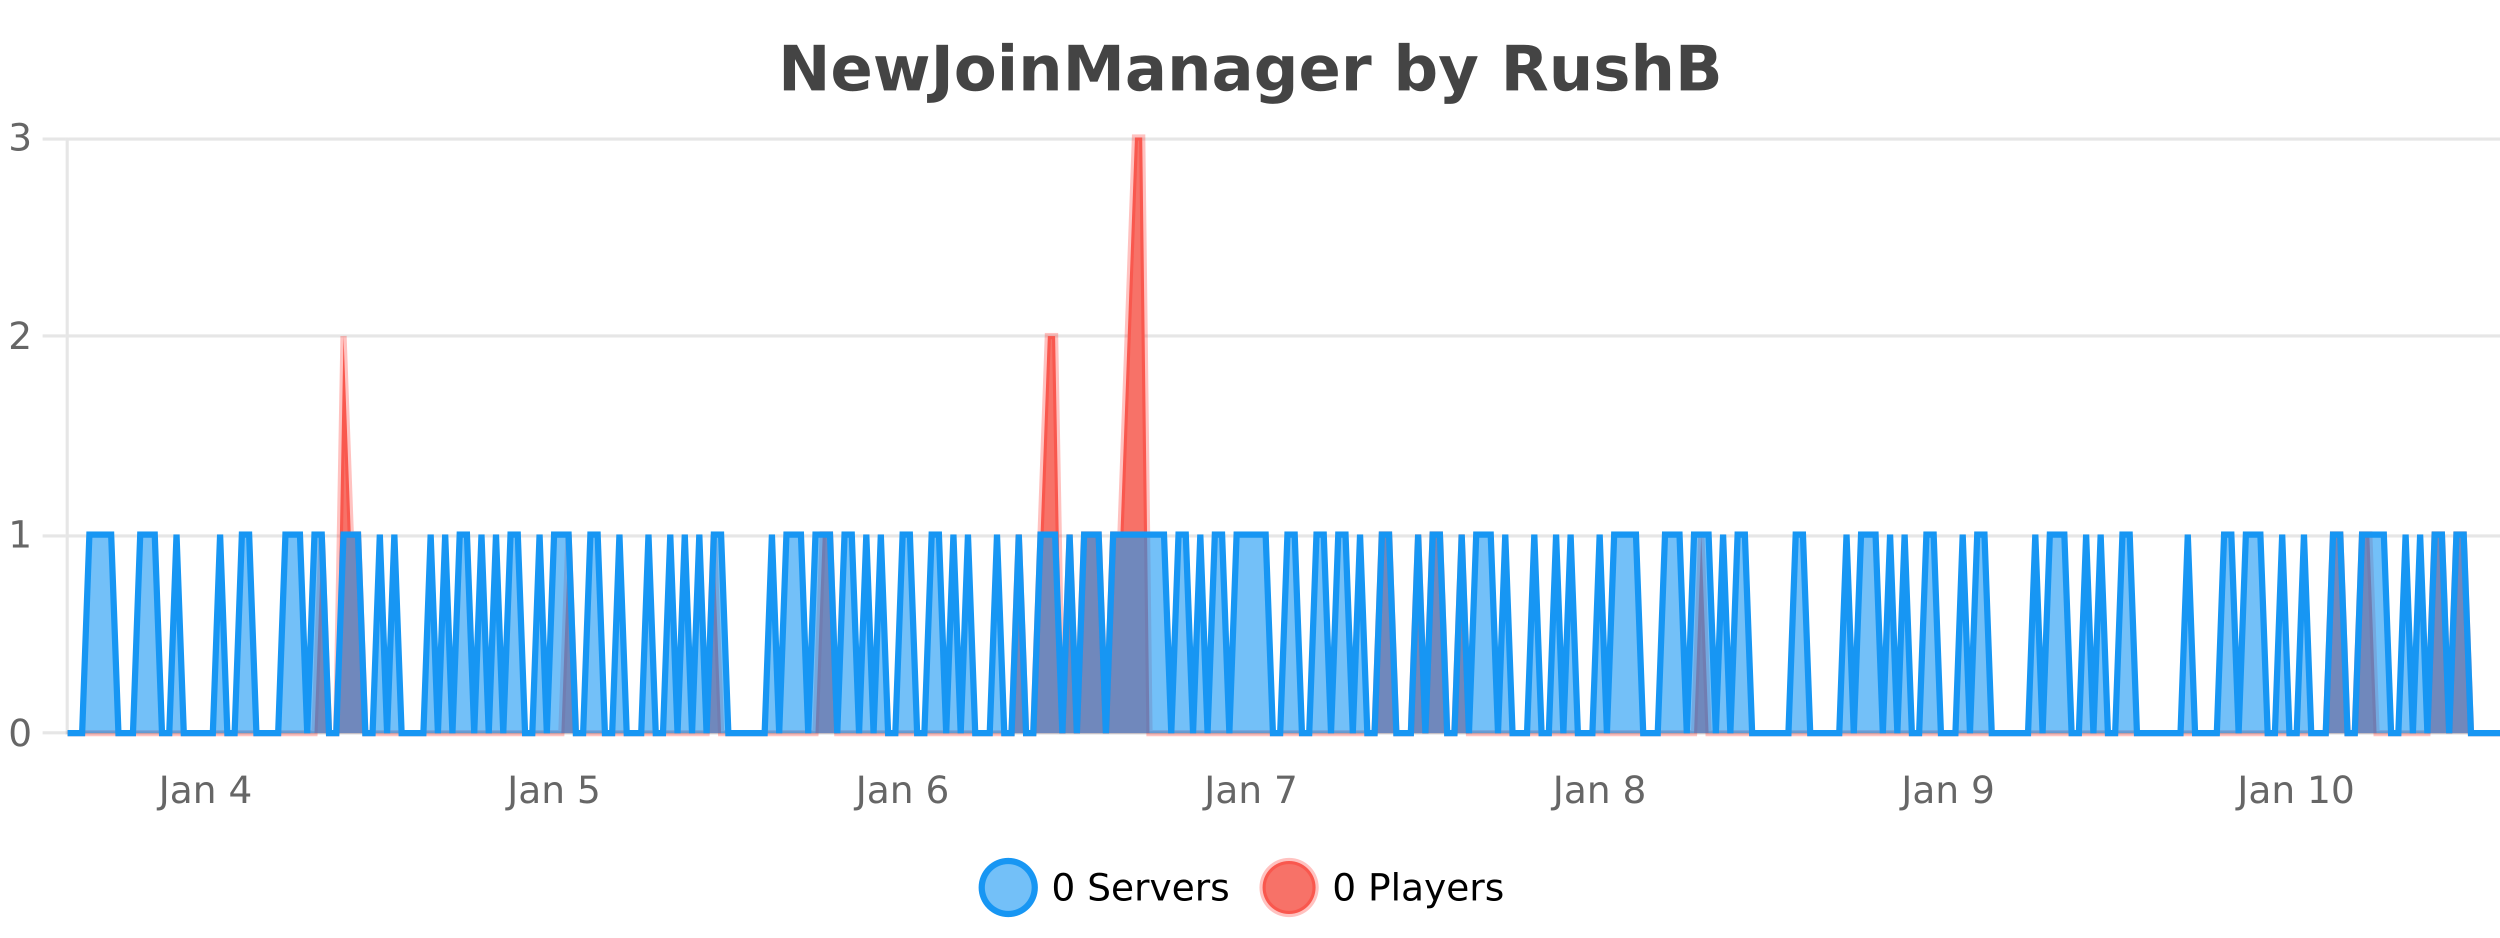 <?xml version="1.0" encoding="UTF-8"?>
<svg xmlns="http://www.w3.org/2000/svg" xmlns:xlink="http://www.w3.org/1999/xlink" width="800pt" height="300pt" viewBox="0 0 800 300" version="1.1">
<defs>
<clipPath id="clip1">
  <path d="M 285 263 L 360 263 L 360 300 L 285 300 Z M 285 263 "/>
</clipPath>
<clipPath id="clip2">
  <path d="M 375 263 L 450 263 L 450 300 L 375 300 Z M 375 263 "/>
</clipPath>
<clipPath id="clip3">
  <path d="M 21.633 44 L 800 44 L 800 234.602 L 21.633 234.602 Z M 21.633 44 "/>
</clipPath>
<clipPath id="clip4">
  <path d="M 20.633 43 L 800 43 L 800 235.602 L 20.633 235.602 Z M 20.633 43 "/>
</clipPath>
<clipPath id="clip5">
  <path d="M 21.633 171 L 800 171 L 800 234.602 L 21.633 234.602 Z M 21.633 171 "/>
</clipPath>
<clipPath id="clip6">
  <path d="M 20.633 142 L 800 142 L 800 235.602 L 20.633 235.602 Z M 20.633 142 "/>
</clipPath>
</defs>
<g id="surface249021">
<rect x="0" y="0" width="800" height="300" style="fill:rgb(100%,100%,100%);fill-opacity:1;stroke:none;"/>
<path style="fill:none;stroke-width:1;stroke-linecap:butt;stroke-linejoin:miter;stroke:rgb(0%,0%,0%);stroke-opacity:0.098;stroke-miterlimit:10;" d="M 22 234.5 L 800 234.5 "/>
<path style="fill:none;stroke-width:1;stroke-linecap:butt;stroke-linejoin:miter;stroke:rgb(0%,0%,0%);stroke-opacity:0.098;stroke-miterlimit:10;" d="M 13.633 234.5 L 21 234.5 "/>
<path style="fill:none;stroke-width:1;stroke-linecap:butt;stroke-linejoin:miter;stroke:rgb(0%,0%,0%);stroke-opacity:0.098;stroke-miterlimit:10;" d="M 22 171.5 L 800 171.5 "/>
<path style="fill:none;stroke-width:1;stroke-linecap:butt;stroke-linejoin:miter;stroke:rgb(0%,0%,0%);stroke-opacity:0.098;stroke-miterlimit:10;" d="M 13.633 171.5 L 21 171.5 "/>
<path style="fill:none;stroke-width:1;stroke-linecap:butt;stroke-linejoin:miter;stroke:rgb(0%,0%,0%);stroke-opacity:0.098;stroke-miterlimit:10;" d="M 22 107.5 L 800 107.5 "/>
<path style="fill:none;stroke-width:1;stroke-linecap:butt;stroke-linejoin:miter;stroke:rgb(0%,0%,0%);stroke-opacity:0.098;stroke-miterlimit:10;" d="M 13.633 107.5 L 21 107.5 "/>
<path style="fill:none;stroke-width:1;stroke-linecap:butt;stroke-linejoin:miter;stroke:rgb(0%,0%,0%);stroke-opacity:0.098;stroke-miterlimit:10;" d="M 22 44.5 L 800 44.5 "/>
<path style="fill:none;stroke-width:1;stroke-linecap:butt;stroke-linejoin:miter;stroke:rgb(0%,0%,0%);stroke-opacity:0.098;stroke-miterlimit:10;" d="M 13.633 44.5 L 21 44.5 "/>
<path style=" stroke:none;fill-rule:nonzero;fill:rgb(9.02%,58.824%,95.294%);fill-opacity:0.6;" d="M 331.121 284 C 331.121 288.688 327.324 292.484 322.637 292.484 C 317.953 292.484 314.152 288.688 314.152 284 C 314.152 279.312 317.953 275.516 322.637 275.516 C 327.324 275.516 331.121 279.312 331.121 284 Z M 331.121 284 "/>
<g clip-path="url(#clip1)" clip-rule="nonzero">
<path style="fill:none;stroke-width:2;stroke-linecap:butt;stroke-linejoin:miter;stroke:rgb(9.02%,58.824%,95.294%);stroke-opacity:1;stroke-miterlimit:10;" d="M 331.121 284 C 331.121 288.688 327.324 292.484 322.637 292.484 C 317.953 292.484 314.152 288.688 314.152 284 C 314.152 279.312 317.953 275.516 322.637 275.516 C 327.324 275.516 331.121 279.312 331.121 284 Z M 331.121 284 "/>
</g>
<path style=" stroke:none;fill-rule:nonzero;fill:rgb(0%,0%,0%);fill-opacity:1;" d="M 340.266 280.188 C 339.66 280.188 339.203 280.492 338.891 281.094 C 338.586 281.688 338.438 282.59 338.438 283.797 C 338.438 284.996 338.586 285.898 338.891 286.5 C 339.203 287.094 339.66 287.391 340.266 287.391 C 340.879 287.391 341.336 287.094 341.641 286.5 C 341.953 285.898 342.109 284.996 342.109 283.797 C 342.109 282.59 341.953 281.688 341.641 281.094 C 341.336 280.492 340.879 280.188 340.266 280.188 Z M 340.266 279.25 C 341.242 279.25 341.992 279.641 342.516 280.422 C 343.035 281.195 343.297 282.32 343.297 283.797 C 343.297 285.266 343.035 286.391 342.516 287.172 C 341.992 287.945 341.242 288.328 340.266 288.328 C 339.285 288.328 338.535 287.945 338.016 287.172 C 337.504 286.391 337.25 285.266 337.25 283.797 C 337.25 282.32 337.504 281.195 338.016 280.422 C 338.535 279.641 339.285 279.25 340.266 279.25 Z M 354.32 279.688 L 354.32 280.844 C 353.871 280.637 353.445 280.48 353.039 280.375 C 352.641 280.262 352.262 280.203 351.898 280.203 C 351.25 280.203 350.75 280.328 350.398 280.578 C 350.055 280.828 349.883 281.188 349.883 281.656 C 349.883 282.043 349.996 282.336 350.227 282.531 C 350.453 282.73 350.898 282.887 351.555 283 L 352.258 283.156 C 353.141 283.324 353.793 283.621 354.211 284.047 C 354.637 284.465 354.852 285.027 354.852 285.734 C 354.852 286.59 354.562 287.234 353.992 287.672 C 353.43 288.109 352.594 288.328 351.492 288.328 C 351.086 288.328 350.648 288.281 350.18 288.188 C 349.711 288.094 349.227 287.953 348.727 287.766 L 348.727 286.547 C 349.203 286.82 349.672 287.023 350.133 287.156 C 350.602 287.293 351.055 287.359 351.492 287.359 C 352.168 287.359 352.688 287.23 353.055 286.969 C 353.43 286.699 353.617 286.32 353.617 285.828 C 353.617 285.402 353.48 285.07 353.211 284.828 C 352.949 284.578 352.516 284.398 351.914 284.281 L 351.195 284.141 C 350.309 283.965 349.668 283.688 349.273 283.312 C 348.887 282.938 348.695 282.418 348.695 281.75 C 348.695 280.969 348.965 280.359 349.508 279.922 C 350.047 279.477 350.797 279.25 351.758 279.25 C 352.172 279.25 352.59 279.289 353.008 279.359 C 353.434 279.434 353.871 279.543 354.32 279.688 Z M 362.266 284.609 L 362.266 285.125 L 357.297 285.125 C 357.348 285.875 357.57 286.445 357.969 286.828 C 358.375 287.215 358.93 287.406 359.641 287.406 C 360.055 287.406 360.457 287.359 360.844 287.266 C 361.238 287.164 361.629 287.008 362.016 286.797 L 362.016 287.828 C 361.617 287.984 361.219 288.105 360.812 288.188 C 360.406 288.281 359.992 288.328 359.578 288.328 C 358.535 288.328 357.707 288.027 357.094 287.422 C 356.477 286.809 356.172 285.98 356.172 284.938 C 356.172 283.867 356.461 283.016 357.047 282.391 C 357.629 281.758 358.41 281.438 359.391 281.438 C 360.273 281.438 360.973 281.727 361.484 282.297 C 362.004 282.859 362.266 283.633 362.266 284.609 Z M 361.188 284.281 C 361.176 283.699 361.008 283.23 360.688 282.875 C 360.363 282.523 359.938 282.344 359.406 282.344 C 358.801 282.344 358.316 282.516 357.953 282.859 C 357.598 283.203 357.395 283.684 357.344 284.297 Z M 367.836 282.594 C 367.711 282.531 367.574 282.484 367.43 282.453 C 367.293 282.414 367.137 282.391 366.961 282.391 C 366.355 282.391 365.887 282.59 365.555 282.984 C 365.23 283.383 365.07 283.953 365.07 284.703 L 365.07 288.156 L 363.992 288.156 L 363.992 281.594 L 365.07 281.594 L 365.07 282.609 C 365.297 282.215 365.594 281.922 365.961 281.734 C 366.324 281.539 366.766 281.438 367.289 281.438 C 367.359 281.438 367.438 281.445 367.523 281.453 C 367.617 281.465 367.715 281.48 367.82 281.5 Z M 368.195 281.594 L 369.336 281.594 L 371.383 287.094 L 373.445 281.594 L 374.586 281.594 L 372.117 288.156 L 370.648 288.156 Z M 381.688 284.609 L 381.688 285.125 L 376.719 285.125 C 376.77 285.875 376.992 286.445 377.391 286.828 C 377.797 287.215 378.352 287.406 379.062 287.406 C 379.477 287.406 379.879 287.359 380.266 287.266 C 380.66 287.164 381.051 287.008 381.438 286.797 L 381.438 287.828 C 381.039 287.984 380.641 288.105 380.234 288.188 C 379.828 288.281 379.414 288.328 379 288.328 C 377.957 288.328 377.129 288.027 376.516 287.422 C 375.898 286.809 375.594 285.98 375.594 284.938 C 375.594 283.867 375.883 283.016 376.469 282.391 C 377.051 281.758 377.832 281.438 378.812 281.438 C 379.695 281.438 380.395 281.727 380.906 282.297 C 381.426 282.859 381.688 283.633 381.688 284.609 Z M 380.609 284.281 C 380.598 283.699 380.43 283.23 380.109 282.875 C 379.785 282.523 379.359 282.344 378.828 282.344 C 378.223 282.344 377.738 282.516 377.375 282.859 C 377.02 283.203 376.816 283.684 376.766 284.297 Z M 387.258 282.594 C 387.133 282.531 386.996 282.484 386.852 282.453 C 386.715 282.414 386.559 282.391 386.383 282.391 C 385.777 282.391 385.309 282.59 384.977 282.984 C 384.652 283.383 384.492 283.953 384.492 284.703 L 384.492 288.156 L 383.414 288.156 L 383.414 281.594 L 384.492 281.594 L 384.492 282.609 C 384.719 282.215 385.016 281.922 385.383 281.734 C 385.746 281.539 386.188 281.438 386.711 281.438 C 386.781 281.438 386.859 281.445 386.945 281.453 C 387.039 281.465 387.137 281.48 387.242 281.5 Z M 392.562 281.781 L 392.562 282.812 C 392.258 282.656 391.941 282.543 391.609 282.469 C 391.285 282.387 390.945 282.344 390.594 282.344 C 390.062 282.344 389.66 282.43 389.391 282.594 C 389.117 282.75 388.984 282.996 388.984 283.328 C 388.984 283.578 389.078 283.777 389.266 283.922 C 389.461 284.059 389.852 284.188 390.438 284.312 L 390.797 284.406 C 391.566 284.562 392.113 284.793 392.438 285.094 C 392.758 285.398 392.922 285.812 392.922 286.344 C 392.922 286.961 392.676 287.445 392.188 287.797 C 391.707 288.152 391.047 288.328 390.203 288.328 C 389.848 288.328 389.477 288.289 389.094 288.219 C 388.719 288.156 388.32 288.059 387.906 287.922 L 387.906 286.797 C 388.301 287.008 388.691 287.164 389.078 287.266 C 389.461 287.371 389.848 287.422 390.234 287.422 C 390.734 287.422 391.117 287.34 391.391 287.172 C 391.672 286.996 391.812 286.746 391.812 286.422 C 391.812 286.133 391.711 285.906 391.516 285.75 C 391.316 285.594 390.883 285.445 390.219 285.297 L 389.844 285.219 C 389.176 285.074 388.691 284.855 388.391 284.562 C 388.098 284.273 387.953 283.875 387.953 283.375 C 387.953 282.75 388.172 282.273 388.609 281.938 C 389.047 281.605 389.664 281.438 390.469 281.438 C 390.863 281.438 391.238 281.469 391.594 281.531 C 391.945 281.586 392.27 281.668 392.562 281.781 Z M 332.637 277.016 "/>
<path style=" stroke:none;fill-rule:nonzero;fill:rgb(96.863%,44.706%,40.784%);fill-opacity:1;" d="M 420.988 284 C 420.988 288.688 417.191 292.484 412.504 292.484 C 407.82 292.484 404.02 288.688 404.02 284 C 404.02 279.312 407.82 275.516 412.504 275.516 C 417.191 275.516 420.988 279.312 420.988 284 Z M 420.988 284 "/>
<g clip-path="url(#clip2)" clip-rule="nonzero">
<path style="fill:none;stroke-width:2;stroke-linecap:butt;stroke-linejoin:miter;stroke:rgb(100%,4.706%,0%);stroke-opacity:0.247;stroke-miterlimit:10;" d="M 420.988 284 C 420.988 288.688 417.191 292.484 412.504 292.484 C 407.82 292.484 404.02 288.688 404.02 284 C 404.02 279.312 407.82 275.516 412.504 275.516 C 417.191 275.516 420.988 279.312 420.988 284 Z M 420.988 284 "/>
</g>
<path style=" stroke:none;fill-rule:nonzero;fill:rgb(0%,0%,0%);fill-opacity:1;" d="M 430.133 280.188 C 429.527 280.188 429.07 280.492 428.758 281.094 C 428.453 281.688 428.305 282.59 428.305 283.797 C 428.305 284.996 428.453 285.898 428.758 286.5 C 429.07 287.094 429.527 287.391 430.133 287.391 C 430.746 287.391 431.203 287.094 431.508 286.5 C 431.82 285.898 431.977 284.996 431.977 283.797 C 431.977 282.59 431.82 281.688 431.508 281.094 C 431.203 280.492 430.746 280.188 430.133 280.188 Z M 430.133 279.25 C 431.109 279.25 431.859 279.641 432.383 280.422 C 432.902 281.195 433.164 282.32 433.164 283.797 C 433.164 285.266 432.902 286.391 432.383 287.172 C 431.859 287.945 431.109 288.328 430.133 288.328 C 429.152 288.328 428.402 287.945 427.883 287.172 C 427.371 286.391 427.117 285.266 427.117 283.797 C 427.117 282.32 427.371 281.195 427.883 280.422 C 428.402 279.641 429.152 279.25 430.133 279.25 Z M 440.125 280.375 L 440.125 283.672 L 441.609 283.672 C 442.16 283.672 442.586 283.531 442.891 283.25 C 443.191 282.961 443.344 282.547 443.344 282.016 C 443.344 281.496 443.191 281.094 442.891 280.812 C 442.586 280.523 442.16 280.375 441.609 280.375 Z M 438.938 279.406 L 441.609 279.406 C 442.598 279.406 443.344 279.633 443.844 280.078 C 444.344 280.516 444.594 281.164 444.594 282.016 C 444.594 282.883 444.344 283.539 443.844 283.984 C 443.344 284.422 442.598 284.641 441.609 284.641 L 440.125 284.641 L 440.125 288.156 L 438.938 288.156 Z M 446.129 279.031 L 447.207 279.031 L 447.207 288.156 L 446.129 288.156 Z M 452.445 284.859 C 451.578 284.859 450.977 284.961 450.633 285.156 C 450.297 285.355 450.133 285.695 450.133 286.172 C 450.133 286.559 450.258 286.867 450.508 287.094 C 450.766 287.312 451.109 287.422 451.539 287.422 C 452.141 287.422 452.621 287.215 452.977 286.797 C 453.34 286.371 453.523 285.805 453.523 285.094 L 453.523 284.859 Z M 454.602 284.406 L 454.602 288.156 L 453.523 288.156 L 453.523 287.156 C 453.273 287.555 452.965 287.852 452.602 288.047 C 452.234 288.234 451.789 288.328 451.258 288.328 C 450.578 288.328 450.043 288.141 449.648 287.766 C 449.25 287.383 449.055 286.875 449.055 286.25 C 449.055 285.512 449.297 284.953 449.789 284.578 C 450.289 284.203 451.027 284.016 452.008 284.016 L 453.523 284.016 L 453.523 283.906 C 453.523 283.406 453.355 283.023 453.023 282.75 C 452.699 282.48 452.246 282.344 451.664 282.344 C 451.289 282.344 450.918 282.391 450.555 282.484 C 450.199 282.578 449.859 282.715 449.539 282.891 L 449.539 281.891 C 449.934 281.734 450.312 281.621 450.68 281.547 C 451.055 281.477 451.418 281.438 451.773 281.438 C 452.719 281.438 453.43 281.684 453.898 282.172 C 454.367 282.664 454.602 283.406 454.602 284.406 Z M 459.551 288.766 C 459.246 289.547 458.949 290.055 458.66 290.297 C 458.367 290.535 457.98 290.656 457.504 290.656 L 456.645 290.656 L 456.645 289.75 L 457.27 289.75 C 457.57 289.75 457.801 289.676 457.957 289.531 C 458.121 289.395 458.305 289.066 458.504 288.547 L 458.707 288.047 L 456.051 281.594 L 457.191 281.594 L 459.238 286.719 L 461.301 281.594 L 462.441 281.594 Z M 469.543 284.609 L 469.543 285.125 L 464.574 285.125 C 464.625 285.875 464.848 286.445 465.246 286.828 C 465.652 287.215 466.207 287.406 466.918 287.406 C 467.332 287.406 467.734 287.359 468.121 287.266 C 468.516 287.164 468.906 287.008 469.293 286.797 L 469.293 287.828 C 468.895 287.984 468.496 288.105 468.09 288.188 C 467.684 288.281 467.27 288.328 466.855 288.328 C 465.812 288.328 464.984 288.027 464.371 287.422 C 463.754 286.809 463.449 285.98 463.449 284.938 C 463.449 283.867 463.738 283.016 464.324 282.391 C 464.906 281.758 465.688 281.438 466.668 281.438 C 467.551 281.438 468.25 281.727 468.762 282.297 C 469.281 282.859 469.543 283.633 469.543 284.609 Z M 468.465 284.281 C 468.453 283.699 468.285 283.23 467.965 282.875 C 467.641 282.523 467.215 282.344 466.684 282.344 C 466.078 282.344 465.594 282.516 465.23 282.859 C 464.875 283.203 464.672 283.684 464.621 284.297 Z M 475.113 282.594 C 474.988 282.531 474.852 282.484 474.707 282.453 C 474.57 282.414 474.414 282.391 474.238 282.391 C 473.633 282.391 473.164 282.59 472.832 282.984 C 472.508 283.383 472.348 283.953 472.348 284.703 L 472.348 288.156 L 471.27 288.156 L 471.27 281.594 L 472.348 281.594 L 472.348 282.609 C 472.574 282.215 472.871 281.922 473.238 281.734 C 473.602 281.539 474.043 281.438 474.566 281.438 C 474.637 281.438 474.715 281.445 474.801 281.453 C 474.895 281.465 474.992 281.48 475.098 281.5 Z M 480.422 281.781 L 480.422 282.812 C 480.117 282.656 479.801 282.543 479.469 282.469 C 479.145 282.387 478.805 282.344 478.453 282.344 C 477.922 282.344 477.52 282.43 477.25 282.594 C 476.977 282.75 476.844 282.996 476.844 283.328 C 476.844 283.578 476.938 283.777 477.125 283.922 C 477.32 284.059 477.711 284.188 478.297 284.312 L 478.656 284.406 C 479.426 284.562 479.973 284.793 480.297 285.094 C 480.617 285.398 480.781 285.812 480.781 286.344 C 480.781 286.961 480.535 287.445 480.047 287.797 C 479.566 288.152 478.906 288.328 478.062 288.328 C 477.707 288.328 477.336 288.289 476.953 288.219 C 476.578 288.156 476.18 288.059 475.766 287.922 L 475.766 286.797 C 476.16 287.008 476.551 287.164 476.938 287.266 C 477.32 287.371 477.707 287.422 478.094 287.422 C 478.594 287.422 478.977 287.34 479.25 287.172 C 479.531 286.996 479.672 286.746 479.672 286.422 C 479.672 286.133 479.57 285.906 479.375 285.75 C 479.176 285.594 478.742 285.445 478.078 285.297 L 477.703 285.219 C 477.035 285.074 476.551 284.855 476.25 284.562 C 475.957 284.273 475.812 283.875 475.812 283.375 C 475.812 282.75 476.031 282.273 476.469 281.938 C 476.906 281.605 477.523 281.438 478.328 281.438 C 478.723 281.438 479.098 281.469 479.453 281.531 C 479.805 281.586 480.129 281.668 480.422 281.781 Z M 422.504 277.016 "/>
<path style=" stroke:none;fill-rule:nonzero;fill:rgb(26.667%,26.667%,26.667%);fill-opacity:1;" d="M 250.844 14.344 L 255.031 14.344 L 260.344 24.344 L 260.344 14.344 L 263.906 14.344 L 263.906 28.922 L 259.703 28.922 L 254.406 18.922 L 254.406 28.922 L 250.844 28.922 Z M 278.332 23.422 L 278.332 24.422 L 270.16 24.422 C 270.242 25.246 270.539 25.859 271.051 26.266 C 271.559 26.672 272.27 26.875 273.176 26.875 C 273.914 26.875 274.668 26.766 275.441 26.547 C 276.211 26.328 277.004 26 277.816 25.562 L 277.816 28.25 C 276.992 28.562 276.164 28.797 275.332 28.953 C 274.508 29.117 273.684 29.203 272.863 29.203 C 270.883 29.203 269.34 28.703 268.238 27.703 C 267.145 26.695 266.598 25.281 266.598 23.469 C 266.598 21.68 267.133 20.273 268.207 19.25 C 269.289 18.23 270.773 17.719 272.66 17.719 C 274.379 17.719 275.754 18.242 276.785 19.281 C 277.816 20.312 278.332 21.695 278.332 23.422 Z M 274.738 22.266 C 274.738 21.602 274.543 21.062 274.16 20.656 C 273.773 20.25 273.27 20.047 272.645 20.047 C 271.965 20.047 271.414 20.242 270.988 20.625 C 270.57 21 270.309 21.547 270.207 22.266 Z M 280.008 17.984 L 283.414 17.984 L 285.242 25.516 L 287.086 17.984 L 290.008 17.984 L 291.852 25.438 L 293.695 17.984 L 297.086 17.984 L 294.211 28.922 L 290.383 28.922 L 288.539 21.406 L 286.711 28.922 L 282.883 28.922 Z M 299.625 14.344 L 303.375 14.344 L 303.375 27.5 C 303.375 29.32 302.879 30.68 301.891 31.578 C 300.91 32.473 299.422 32.922 297.422 32.922 L 296.656 32.922 L 296.656 30.078 L 297.25 30.078 C 298.031 30.078 298.617 29.859 299.016 29.422 C 299.422 28.992 299.625 28.355 299.625 27.5 Z M 312.109 20.219 C 311.328 20.219 310.734 20.5 310.328 21.062 C 309.922 21.617 309.719 22.418 309.719 23.469 C 309.719 24.512 309.922 25.312 310.328 25.875 C 310.734 26.43 311.328 26.703 312.109 26.703 C 312.867 26.703 313.445 26.43 313.844 25.875 C 314.25 25.312 314.453 24.512 314.453 23.469 C 314.453 22.418 314.25 21.617 313.844 21.062 C 313.445 20.5 312.867 20.219 312.109 20.219 Z M 312.109 17.719 C 313.984 17.719 315.445 18.23 316.5 19.25 C 317.562 20.262 318.094 21.668 318.094 23.469 C 318.094 25.262 317.562 26.668 316.5 27.688 C 315.445 28.699 313.984 29.203 312.109 29.203 C 310.211 29.203 308.734 28.699 307.672 27.688 C 306.609 26.668 306.078 25.262 306.078 23.469 C 306.078 21.668 306.609 20.262 307.672 19.25 C 308.734 18.23 310.211 17.719 312.109 17.719 Z M 320.648 17.984 L 324.133 17.984 L 324.133 28.922 L 320.648 28.922 Z M 320.648 13.719 L 324.133 13.719 L 324.133 16.578 L 320.648 16.578 Z M 338.488 22.266 L 338.488 28.922 L 334.973 28.922 L 334.973 23.828 C 334.973 22.883 334.949 22.23 334.91 21.875 C 334.867 21.512 334.793 21.246 334.691 21.078 C 334.555 20.852 334.367 20.672 334.129 20.547 C 333.898 20.422 333.633 20.359 333.332 20.359 C 332.602 20.359 332.027 20.641 331.613 21.203 C 331.195 21.766 330.988 22.547 330.988 23.547 L 330.988 28.922 L 327.504 28.922 L 327.504 17.984 L 330.988 17.984 L 330.988 19.578 C 331.52 18.945 332.082 18.477 332.676 18.172 C 333.27 17.871 333.918 17.719 334.629 17.719 C 335.898 17.719 336.855 18.109 337.504 18.891 C 338.16 19.664 338.488 20.789 338.488 22.266 Z M 341.898 14.344 L 346.68 14.344 L 349.992 22.141 L 353.336 14.344 L 358.117 14.344 L 358.117 28.922 L 354.555 28.922 L 354.555 18.25 L 351.195 26.125 L 348.82 26.125 L 345.461 18.25 L 345.461 28.922 L 341.898 28.922 Z M 366.535 24 C 365.805 24 365.258 24.125 364.895 24.375 C 364.527 24.617 364.348 24.98 364.348 25.469 C 364.348 25.906 364.492 26.25 364.785 26.5 C 365.086 26.75 365.496 26.875 366.02 26.875 C 366.676 26.875 367.227 26.641 367.676 26.172 C 368.133 25.703 368.363 25.117 368.363 24.406 L 368.363 24 Z M 371.879 22.688 L 371.879 28.922 L 368.363 28.922 L 368.363 27.297 C 367.895 27.965 367.363 28.449 366.77 28.75 C 366.184 29.051 365.473 29.203 364.629 29.203 C 363.504 29.203 362.586 28.875 361.879 28.219 C 361.168 27.555 360.816 26.695 360.816 25.641 C 360.816 24.359 361.254 23.422 362.129 22.828 C 363.012 22.227 364.402 21.922 366.301 21.922 L 368.363 21.922 L 368.363 21.641 C 368.363 21.09 368.145 20.688 367.707 20.438 C 367.27 20.18 366.586 20.047 365.66 20.047 C 364.91 20.047 364.211 20.125 363.566 20.281 C 362.918 20.43 362.32 20.648 361.77 20.938 L 361.77 18.281 C 362.52 18.094 363.27 17.953 364.02 17.859 C 364.777 17.766 365.539 17.719 366.301 17.719 C 368.27 17.719 369.691 18.109 370.566 18.891 C 371.441 19.664 371.879 20.93 371.879 22.688 Z M 386.125 22.266 L 386.125 28.922 L 382.609 28.922 L 382.609 23.828 C 382.609 22.883 382.586 22.23 382.547 21.875 C 382.504 21.512 382.43 21.246 382.328 21.078 C 382.191 20.852 382.004 20.672 381.766 20.547 C 381.535 20.422 381.27 20.359 380.969 20.359 C 380.238 20.359 379.664 20.641 379.25 21.203 C 378.832 21.766 378.625 22.547 378.625 23.547 L 378.625 28.922 L 375.141 28.922 L 375.141 17.984 L 378.625 17.984 L 378.625 19.578 C 379.156 18.945 379.719 18.477 380.312 18.172 C 380.906 17.871 381.555 17.719 382.266 17.719 C 383.535 17.719 384.492 18.109 385.141 18.891 C 385.797 19.664 386.125 20.789 386.125 22.266 Z M 394.27 24 C 393.539 24 392.992 24.125 392.629 24.375 C 392.262 24.617 392.082 24.98 392.082 25.469 C 392.082 25.906 392.227 26.25 392.52 26.5 C 392.82 26.75 393.23 26.875 393.754 26.875 C 394.41 26.875 394.961 26.641 395.41 26.172 C 395.867 25.703 396.098 25.117 396.098 24.406 L 396.098 24 Z M 399.613 22.688 L 399.613 28.922 L 396.098 28.922 L 396.098 27.297 C 395.629 27.965 395.098 28.449 394.504 28.75 C 393.918 29.051 393.207 29.203 392.363 29.203 C 391.238 29.203 390.32 28.875 389.613 28.219 C 388.902 27.555 388.551 26.695 388.551 25.641 C 388.551 24.359 388.988 23.422 389.863 22.828 C 390.746 22.227 392.137 21.922 394.035 21.922 L 396.098 21.922 L 396.098 21.641 C 396.098 21.09 395.879 20.688 395.441 20.438 C 395.004 20.18 394.32 20.047 393.395 20.047 C 392.645 20.047 391.945 20.125 391.301 20.281 C 390.652 20.43 390.055 20.648 389.504 20.938 L 389.504 18.281 C 390.254 18.094 391.004 17.953 391.754 17.859 C 392.512 17.766 393.273 17.719 394.035 17.719 C 396.004 17.719 397.426 18.109 398.301 18.891 C 399.176 19.664 399.613 20.93 399.613 22.688 Z M 410.312 27.062 C 409.832 27.699 409.301 28.168 408.719 28.469 C 408.133 28.773 407.461 28.922 406.703 28.922 C 405.367 28.922 404.266 28.398 403.391 27.344 C 402.523 26.293 402.094 24.953 402.094 23.328 C 402.094 21.695 402.523 20.355 403.391 19.312 C 404.266 18.262 405.367 17.734 406.703 17.734 C 407.461 17.734 408.133 17.887 408.719 18.188 C 409.301 18.492 409.832 18.965 410.312 19.609 L 410.312 17.984 L 413.828 17.984 L 413.828 27.812 C 413.828 29.57 413.27 30.914 412.156 31.844 C 411.051 32.77 409.441 33.234 407.328 33.234 C 406.648 33.234 405.988 33.18 405.344 33.078 C 404.707 32.973 404.066 32.816 403.422 32.609 L 403.422 29.875 C 404.035 30.227 404.633 30.488 405.219 30.656 C 405.801 30.832 406.391 30.922 406.984 30.922 C 408.129 30.922 408.969 30.672 409.5 30.172 C 410.039 29.672 410.312 28.887 410.312 27.812 Z M 408 20.266 C 407.281 20.266 406.719 20.531 406.312 21.062 C 405.906 21.594 405.703 22.352 405.703 23.328 C 405.703 24.328 405.895 25.09 406.281 25.609 C 406.676 26.121 407.25 26.375 408 26.375 C 408.727 26.375 409.297 26.109 409.703 25.578 C 410.109 25.047 410.312 24.297 410.312 23.328 C 410.312 22.352 410.109 21.594 409.703 21.062 C 409.297 20.531 408.727 20.266 408 20.266 Z M 428.098 23.422 L 428.098 24.422 L 419.926 24.422 C 420.008 25.246 420.305 25.859 420.816 26.266 C 421.324 26.672 422.035 26.875 422.941 26.875 C 423.68 26.875 424.434 26.766 425.207 26.547 C 425.977 26.328 426.77 26 427.582 25.562 L 427.582 28.25 C 426.758 28.562 425.93 28.797 425.098 28.953 C 424.273 29.117 423.449 29.203 422.629 29.203 C 420.648 29.203 419.105 28.703 418.004 27.703 C 416.91 26.695 416.363 25.281 416.363 23.469 C 416.363 21.68 416.898 20.273 417.973 19.25 C 419.055 18.23 420.539 17.719 422.426 17.719 C 424.145 17.719 425.52 18.242 426.551 19.281 C 427.582 20.312 428.098 21.695 428.098 23.422 Z M 424.504 22.266 C 424.504 21.602 424.309 21.062 423.926 20.656 C 423.539 20.25 423.035 20.047 422.41 20.047 C 421.73 20.047 421.18 20.242 420.754 20.625 C 420.336 21 420.074 21.547 419.973 22.266 Z M 438.883 20.969 C 438.57 20.824 438.262 20.719 437.961 20.656 C 437.656 20.586 437.355 20.547 437.055 20.547 C 436.148 20.547 435.449 20.836 434.961 21.406 C 434.48 21.98 434.242 22.805 434.242 23.875 L 434.242 28.922 L 430.758 28.922 L 430.758 17.984 L 434.242 17.984 L 434.242 19.781 C 434.688 19.062 435.203 18.543 435.789 18.219 C 436.371 17.887 437.07 17.719 437.883 17.719 C 438.008 17.719 438.137 17.727 438.273 17.734 C 438.406 17.746 438.605 17.766 438.867 17.797 Z M 453.395 26.672 C 454.145 26.672 454.715 26.402 455.113 25.859 C 455.508 25.309 455.707 24.512 455.707 23.469 C 455.707 22.43 455.508 21.637 455.113 21.094 C 454.715 20.543 454.145 20.266 453.395 20.266 C 452.645 20.266 452.066 20.543 451.66 21.094 C 451.262 21.637 451.066 22.43 451.066 23.469 C 451.066 24.5 451.262 25.293 451.66 25.844 C 452.066 26.398 452.645 26.672 453.395 26.672 Z M 451.066 19.578 C 451.555 18.945 452.09 18.477 452.676 18.172 C 453.258 17.871 453.93 17.719 454.691 17.719 C 456.043 17.719 457.152 18.258 458.02 19.328 C 458.883 20.402 459.316 21.781 459.316 23.469 C 459.316 25.148 458.883 26.523 458.02 27.594 C 457.152 28.668 456.043 29.203 454.691 29.203 C 453.93 29.203 453.258 29.051 452.676 28.75 C 452.09 28.449 451.555 27.98 451.066 27.344 L 451.066 28.922 L 447.582 28.922 L 447.582 13.719 L 451.066 13.719 Z M 460.461 17.984 L 463.945 17.984 L 466.898 25.406 L 469.398 17.984 L 472.883 17.984 L 468.289 29.953 C 467.828 31.172 467.289 32.02 466.664 32.5 C 466.047 32.988 465.242 33.234 464.242 33.234 L 462.211 33.234 L 462.211 30.938 L 463.305 30.938 C 463.898 30.938 464.328 30.844 464.602 30.656 C 464.871 30.469 465.078 30.129 465.227 29.641 L 465.336 29.344 Z M 487.383 20.812 C 488.172 20.812 488.742 20.668 489.086 20.375 C 489.43 20.074 489.602 19.59 489.602 18.922 C 489.602 18.258 489.43 17.781 489.086 17.5 C 488.742 17.211 488.172 17.062 487.383 17.062 L 485.805 17.062 L 485.805 20.812 Z M 485.805 23.406 L 485.805 28.922 L 482.055 28.922 L 482.055 14.344 L 487.789 14.344 C 489.703 14.344 491.109 14.668 492.008 15.312 C 492.902 15.961 493.352 16.977 493.352 18.359 C 493.352 19.328 493.117 20.125 492.648 20.75 C 492.188 21.367 491.492 21.82 490.555 22.109 C 491.062 22.227 491.523 22.492 491.93 22.906 C 492.336 23.312 492.746 23.938 493.164 24.781 L 495.211 28.922 L 491.211 28.922 L 489.43 25.297 C 489.074 24.57 488.711 24.074 488.336 23.812 C 487.969 23.543 487.48 23.406 486.867 23.406 Z M 497.172 24.656 L 497.172 17.984 L 500.688 17.984 L 500.688 19.078 C 500.688 19.672 500.68 20.418 500.672 21.312 C 500.672 22.211 500.672 22.805 500.672 23.094 C 500.672 23.98 500.691 24.617 500.734 25 C 500.785 25.387 500.863 25.668 500.969 25.844 C 501.113 26.074 501.301 26.25 501.531 26.375 C 501.758 26.5 502.023 26.562 502.328 26.562 C 503.055 26.562 503.629 26.281 504.047 25.719 C 504.461 25.156 504.672 24.383 504.672 23.391 L 504.672 17.984 L 508.172 17.984 L 508.172 28.922 L 504.672 28.922 L 504.672 27.344 C 504.141 27.98 503.578 28.449 502.984 28.75 C 502.398 29.051 501.754 29.203 501.047 29.203 C 499.785 29.203 498.82 28.82 498.156 28.047 C 497.5 27.266 497.172 26.137 497.172 24.656 Z M 520.07 18.328 L 520.07 20.984 C 519.328 20.672 518.609 20.438 517.914 20.281 C 517.215 20.125 516.555 20.047 515.93 20.047 C 515.273 20.047 514.781 20.133 514.461 20.297 C 514.137 20.465 513.977 20.719 513.977 21.062 C 513.977 21.344 514.094 21.559 514.336 21.703 C 514.586 21.852 515.023 21.961 515.648 22.031 L 516.273 22.125 C 518.062 22.355 519.266 22.73 519.883 23.25 C 520.496 23.773 520.805 24.59 520.805 25.703 C 520.805 26.871 520.371 27.746 519.508 28.328 C 518.652 28.914 517.375 29.203 515.68 29.203 C 514.949 29.203 514.199 29.145 513.43 29.031 C 512.656 28.918 511.867 28.746 511.055 28.516 L 511.055 25.859 C 511.75 26.203 512.465 26.461 513.195 26.625 C 513.922 26.793 514.668 26.875 515.43 26.875 C 516.117 26.875 516.633 26.781 516.977 26.594 C 517.32 26.406 517.492 26.125 517.492 25.75 C 517.492 25.438 517.371 25.211 517.133 25.062 C 516.891 24.906 516.418 24.789 515.711 24.703 L 515.102 24.625 C 513.539 24.43 512.445 24.07 511.82 23.547 C 511.195 23.016 510.883 22.215 510.883 21.141 C 510.883 19.984 511.277 19.125 512.07 18.562 C 512.871 18 514.09 17.719 515.727 17.719 C 516.371 17.719 517.047 17.773 517.758 17.875 C 518.465 17.969 519.234 18.121 520.07 18.328 Z M 534.426 22.266 L 534.426 28.922 L 530.91 28.922 L 530.91 23.844 C 530.91 22.887 530.887 22.23 530.848 21.875 C 530.805 21.512 530.73 21.246 530.629 21.078 C 530.492 20.852 530.305 20.672 530.066 20.547 C 529.836 20.422 529.57 20.359 529.27 20.359 C 528.539 20.359 527.965 20.641 527.551 21.203 C 527.133 21.766 526.926 22.547 526.926 23.547 L 526.926 28.922 L 523.441 28.922 L 523.441 13.719 L 526.926 13.719 L 526.926 19.578 C 527.457 18.945 528.02 18.477 528.613 18.172 C 529.207 17.871 529.855 17.719 530.566 17.719 C 531.836 17.719 532.793 18.109 533.441 18.891 C 534.098 19.664 534.426 20.789 534.426 22.266 Z M 543.664 19.984 C 544.258 19.984 544.703 19.855 545.008 19.594 C 545.32 19.336 545.477 18.949 545.477 18.438 C 545.477 17.938 545.32 17.559 545.008 17.297 C 544.703 17.039 544.258 16.906 543.664 16.906 L 541.586 16.906 L 541.586 19.984 Z M 543.789 26.359 C 544.547 26.359 545.117 26.203 545.492 25.891 C 545.875 25.57 546.07 25.086 546.07 24.438 C 546.07 23.805 545.883 23.328 545.508 23.016 C 545.133 22.703 544.559 22.547 543.789 22.547 L 541.586 22.547 L 541.586 26.359 Z M 547.289 21.125 C 548.102 21.355 548.727 21.789 549.164 22.422 C 549.609 23.047 549.836 23.82 549.836 24.734 C 549.836 26.141 549.355 27.195 548.398 27.891 C 547.449 28.578 546.008 28.922 544.07 28.922 L 537.836 28.922 L 537.836 14.344 L 543.477 14.344 C 545.496 14.344 546.961 14.652 547.867 15.266 C 548.781 15.871 549.242 16.852 549.242 18.203 C 549.242 18.914 549.074 19.516 548.742 20.016 C 548.406 20.508 547.922 20.875 547.289 21.125 Z M 249 10.359 "/>
<path style="fill:none;stroke-width:1;stroke-linecap:butt;stroke-linejoin:miter;stroke:rgb(0%,0%,0%);stroke-opacity:0.098;stroke-miterlimit:10;" d="M 21 234.5 L 801 234.5 "/>
<path style=" stroke:none;fill-rule:nonzero;fill:rgb(40%,40%,40%);fill-opacity:1;" d="M 51.953 248.203 L 53.141 248.203 L 53.141 256.344 C 53.141 257.395 52.938 258.16 52.531 258.641 C 52.133 259.117 51.492 259.359 50.609 259.359 L 50.156 259.359 L 50.156 258.359 L 50.531 258.359 C 51.051 258.359 51.414 258.211 51.625 257.922 C 51.844 257.629 51.953 257.102 51.953 256.344 Z M 58.43 253.656 C 57.562 253.656 56.961 253.758 56.617 253.953 C 56.281 254.152 56.117 254.492 56.117 254.969 C 56.117 255.355 56.242 255.664 56.492 255.891 C 56.75 256.109 57.094 256.219 57.523 256.219 C 58.125 256.219 58.605 256.012 58.961 255.594 C 59.324 255.168 59.508 254.602 59.508 253.891 L 59.508 253.656 Z M 60.586 253.203 L 60.586 256.953 L 59.508 256.953 L 59.508 255.953 C 59.258 256.352 58.949 256.648 58.586 256.844 C 58.219 257.031 57.773 257.125 57.242 257.125 C 56.562 257.125 56.027 256.938 55.633 256.562 C 55.234 256.18 55.039 255.672 55.039 255.047 C 55.039 254.309 55.281 253.75 55.773 253.375 C 56.273 253 57.012 252.812 57.992 252.812 L 59.508 252.812 L 59.508 252.703 C 59.508 252.203 59.34 251.82 59.008 251.547 C 58.684 251.277 58.23 251.141 57.648 251.141 C 57.273 251.141 56.902 251.188 56.539 251.281 C 56.184 251.375 55.844 251.512 55.523 251.688 L 55.523 250.688 C 55.918 250.531 56.297 250.418 56.664 250.344 C 57.039 250.273 57.402 250.234 57.758 250.234 C 58.703 250.234 59.414 250.48 59.883 250.969 C 60.352 251.461 60.586 252.203 60.586 253.203 Z M 68.266 252.984 L 68.266 256.953 L 67.188 256.953 L 67.188 253.031 C 67.188 252.406 67.062 251.945 66.812 251.641 C 66.57 251.328 66.211 251.172 65.734 251.172 C 65.148 251.172 64.688 251.359 64.344 251.734 C 64.008 252.102 63.844 252.605 63.844 253.25 L 63.844 256.953 L 62.766 256.953 L 62.766 250.391 L 63.844 250.391 L 63.844 251.406 C 64.102 251.012 64.406 250.719 64.75 250.531 C 65.102 250.336 65.508 250.234 65.969 250.234 C 66.719 250.234 67.285 250.469 67.672 250.938 C 68.066 251.398 68.266 252.078 68.266 252.984 Z M 77.625 249.234 L 74.641 253.906 L 77.625 253.906 Z M 77.312 248.203 L 78.812 248.203 L 78.812 253.906 L 80.062 253.906 L 80.062 254.891 L 78.812 254.891 L 78.812 256.953 L 77.625 256.953 L 77.625 254.891 L 73.688 254.891 L 73.688 253.75 Z M 50.781 245.816 "/>
<path style=" stroke:none;fill-rule:nonzero;fill:rgb(40%,40%,40%);fill-opacity:1;" d="M 163.48 248.203 L 164.668 248.203 L 164.668 256.344 C 164.668 257.395 164.465 258.16 164.059 258.641 C 163.66 259.117 163.02 259.359 162.137 259.359 L 161.684 259.359 L 161.684 258.359 L 162.059 258.359 C 162.578 258.359 162.941 258.211 163.152 257.922 C 163.371 257.629 163.48 257.102 163.48 256.344 Z M 169.957 253.656 C 169.09 253.656 168.488 253.758 168.145 253.953 C 167.809 254.152 167.645 254.492 167.645 254.969 C 167.645 255.355 167.77 255.664 168.02 255.891 C 168.277 256.109 168.621 256.219 169.051 256.219 C 169.652 256.219 170.133 256.012 170.488 255.594 C 170.852 255.168 171.035 254.602 171.035 253.891 L 171.035 253.656 Z M 172.113 253.203 L 172.113 256.953 L 171.035 256.953 L 171.035 255.953 C 170.785 256.352 170.477 256.648 170.113 256.844 C 169.746 257.031 169.301 257.125 168.77 257.125 C 168.09 257.125 167.555 256.938 167.16 256.562 C 166.762 256.18 166.566 255.672 166.566 255.047 C 166.566 254.309 166.809 253.75 167.301 253.375 C 167.801 253 168.539 252.812 169.52 252.812 L 171.035 252.812 L 171.035 252.703 C 171.035 252.203 170.867 251.82 170.535 251.547 C 170.211 251.277 169.758 251.141 169.176 251.141 C 168.801 251.141 168.43 251.188 168.066 251.281 C 167.711 251.375 167.371 251.512 167.051 251.688 L 167.051 250.688 C 167.445 250.531 167.824 250.418 168.191 250.344 C 168.566 250.273 168.93 250.234 169.285 250.234 C 170.23 250.234 170.941 250.48 171.41 250.969 C 171.879 251.461 172.113 252.203 172.113 253.203 Z M 179.797 252.984 L 179.797 256.953 L 178.719 256.953 L 178.719 253.031 C 178.719 252.406 178.594 251.945 178.344 251.641 C 178.102 251.328 177.742 251.172 177.266 251.172 C 176.68 251.172 176.219 251.359 175.875 251.734 C 175.539 252.102 175.375 252.605 175.375 253.25 L 175.375 256.953 L 174.297 256.953 L 174.297 250.391 L 175.375 250.391 L 175.375 251.406 C 175.633 251.012 175.938 250.719 176.281 250.531 C 176.633 250.336 177.039 250.234 177.5 250.234 C 178.25 250.234 178.816 250.469 179.203 250.938 C 179.598 251.398 179.797 252.078 179.797 252.984 Z M 185.918 248.203 L 190.559 248.203 L 190.559 249.203 L 186.996 249.203 L 186.996 251.344 C 187.172 251.281 187.344 251.242 187.512 251.219 C 187.688 251.188 187.859 251.172 188.027 251.172 C 189.004 251.172 189.781 251.445 190.355 251.984 C 190.926 252.516 191.215 253.234 191.215 254.141 C 191.215 255.09 190.918 255.824 190.324 256.344 C 189.738 256.867 188.918 257.125 187.855 257.125 C 187.48 257.125 187.098 257.094 186.715 257.031 C 186.34 256.969 185.949 256.875 185.543 256.75 L 185.543 255.562 C 185.895 255.75 186.262 255.891 186.637 255.984 C 187.012 256.078 187.406 256.125 187.824 256.125 C 188.5 256.125 189.035 255.949 189.434 255.594 C 189.828 255.242 190.027 254.758 190.027 254.141 C 190.027 253.539 189.828 253.059 189.434 252.703 C 189.035 252.352 188.5 252.172 187.824 252.172 C 187.512 252.172 187.191 252.211 186.871 252.281 C 186.559 252.344 186.238 252.449 185.918 252.594 Z M 162.309 245.816 "/>
<path style=" stroke:none;fill-rule:nonzero;fill:rgb(40%,40%,40%);fill-opacity:1;" d="M 275.008 248.203 L 276.195 248.203 L 276.195 256.344 C 276.195 257.395 275.992 258.16 275.586 258.641 C 275.188 259.117 274.547 259.359 273.664 259.359 L 273.211 259.359 L 273.211 258.359 L 273.586 258.359 C 274.105 258.359 274.469 258.211 274.68 257.922 C 274.898 257.629 275.008 257.102 275.008 256.344 Z M 281.484 253.656 C 280.617 253.656 280.016 253.758 279.672 253.953 C 279.336 254.152 279.172 254.492 279.172 254.969 C 279.172 255.355 279.297 255.664 279.547 255.891 C 279.805 256.109 280.148 256.219 280.578 256.219 C 281.18 256.219 281.66 256.012 282.016 255.594 C 282.379 255.168 282.562 254.602 282.562 253.891 L 282.562 253.656 Z M 283.641 253.203 L 283.641 256.953 L 282.562 256.953 L 282.562 255.953 C 282.312 256.352 282.004 256.648 281.641 256.844 C 281.273 257.031 280.828 257.125 280.297 257.125 C 279.617 257.125 279.082 256.938 278.688 256.562 C 278.289 256.18 278.094 255.672 278.094 255.047 C 278.094 254.309 278.336 253.75 278.828 253.375 C 279.328 253 280.066 252.812 281.047 252.812 L 282.562 252.812 L 282.562 252.703 C 282.562 252.203 282.395 251.82 282.062 251.547 C 281.738 251.277 281.285 251.141 280.703 251.141 C 280.328 251.141 279.957 251.188 279.594 251.281 C 279.238 251.375 278.898 251.512 278.578 251.688 L 278.578 250.688 C 278.973 250.531 279.352 250.418 279.719 250.344 C 280.094 250.273 280.457 250.234 280.812 250.234 C 281.758 250.234 282.469 250.48 282.938 250.969 C 283.406 251.461 283.641 252.203 283.641 253.203 Z M 291.32 252.984 L 291.32 256.953 L 290.242 256.953 L 290.242 253.031 C 290.242 252.406 290.117 251.945 289.867 251.641 C 289.625 251.328 289.266 251.172 288.789 251.172 C 288.203 251.172 287.742 251.359 287.398 251.734 C 287.062 252.102 286.898 252.605 286.898 253.25 L 286.898 256.953 L 285.82 256.953 L 285.82 250.391 L 286.898 250.391 L 286.898 251.406 C 287.156 251.012 287.461 250.719 287.805 250.531 C 288.156 250.336 288.562 250.234 289.023 250.234 C 289.773 250.234 290.34 250.469 290.727 250.938 C 291.121 251.398 291.32 252.078 291.32 252.984 Z M 300.117 252.109 C 299.586 252.109 299.164 252.293 298.852 252.656 C 298.539 253.023 298.383 253.516 298.383 254.141 C 298.383 254.777 298.539 255.277 298.852 255.641 C 299.164 256.008 299.586 256.188 300.117 256.188 C 300.648 256.188 301.062 256.008 301.367 255.641 C 301.68 255.277 301.836 254.777 301.836 254.141 C 301.836 253.516 301.68 253.023 301.367 252.656 C 301.062 252.293 300.648 252.109 300.117 252.109 Z M 302.461 248.391 L 302.461 249.469 C 302.156 249.336 301.855 249.23 301.555 249.156 C 301.25 249.086 300.953 249.047 300.664 249.047 C 299.883 249.047 299.281 249.312 298.867 249.844 C 298.461 250.367 298.227 251.156 298.164 252.219 C 298.391 251.887 298.68 251.633 299.023 251.453 C 299.375 251.266 299.762 251.172 300.18 251.172 C 301.055 251.172 301.746 251.438 302.258 251.969 C 302.766 252.5 303.023 253.227 303.023 254.141 C 303.023 255.047 302.758 255.773 302.227 256.312 C 301.695 256.855 300.992 257.125 300.117 257.125 C 299.094 257.125 298.32 256.742 297.789 255.969 C 297.258 255.188 296.992 254.062 296.992 252.594 C 296.992 251.211 297.32 250.105 297.977 249.281 C 298.633 248.461 299.512 248.047 300.617 248.047 C 300.906 248.047 301.203 248.078 301.508 248.141 C 301.809 248.195 302.125 248.277 302.461 248.391 Z M 273.836 245.816 "/>
<path style=" stroke:none;fill-rule:nonzero;fill:rgb(40%,40%,40%);fill-opacity:1;" d="M 386.535 248.203 L 387.723 248.203 L 387.723 256.344 C 387.723 257.395 387.52 258.16 387.113 258.641 C 386.715 259.117 386.074 259.359 385.191 259.359 L 384.738 259.359 L 384.738 258.359 L 385.113 258.359 C 385.633 258.359 385.996 258.211 386.207 257.922 C 386.426 257.629 386.535 257.102 386.535 256.344 Z M 393.012 253.656 C 392.145 253.656 391.543 253.758 391.199 253.953 C 390.863 254.152 390.699 254.492 390.699 254.969 C 390.699 255.355 390.824 255.664 391.074 255.891 C 391.332 256.109 391.676 256.219 392.105 256.219 C 392.707 256.219 393.188 256.012 393.543 255.594 C 393.906 255.168 394.09 254.602 394.09 253.891 L 394.09 253.656 Z M 395.168 253.203 L 395.168 256.953 L 394.09 256.953 L 394.09 255.953 C 393.84 256.352 393.531 256.648 393.168 256.844 C 392.801 257.031 392.355 257.125 391.824 257.125 C 391.145 257.125 390.609 256.938 390.215 256.562 C 389.816 256.18 389.621 255.672 389.621 255.047 C 389.621 254.309 389.863 253.75 390.355 253.375 C 390.855 253 391.594 252.812 392.574 252.812 L 394.09 252.812 L 394.09 252.703 C 394.09 252.203 393.922 251.82 393.59 251.547 C 393.266 251.277 392.812 251.141 392.23 251.141 C 391.855 251.141 391.484 251.188 391.121 251.281 C 390.766 251.375 390.426 251.512 390.105 251.688 L 390.105 250.688 C 390.5 250.531 390.879 250.418 391.246 250.344 C 391.621 250.273 391.984 250.234 392.34 250.234 C 393.285 250.234 393.996 250.48 394.465 250.969 C 394.934 251.461 395.168 252.203 395.168 253.203 Z M 402.852 252.984 L 402.852 256.953 L 401.773 256.953 L 401.773 253.031 C 401.773 252.406 401.648 251.945 401.398 251.641 C 401.156 251.328 400.797 251.172 400.32 251.172 C 399.734 251.172 399.273 251.359 398.93 251.734 C 398.594 252.102 398.43 252.605 398.43 253.25 L 398.43 256.953 L 397.352 256.953 L 397.352 250.391 L 398.43 250.391 L 398.43 251.406 C 398.688 251.012 398.992 250.719 399.336 250.531 C 399.688 250.336 400.094 250.234 400.555 250.234 C 401.305 250.234 401.871 250.469 402.258 250.938 C 402.652 251.398 402.852 252.078 402.852 252.984 Z M 408.66 248.203 L 414.285 248.203 L 414.285 248.703 L 411.113 256.953 L 409.879 256.953 L 412.863 249.203 L 408.66 249.203 Z M 385.363 245.816 "/>
<path style=" stroke:none;fill-rule:nonzero;fill:rgb(40%,40%,40%);fill-opacity:1;" d="M 498.062 248.203 L 499.25 248.203 L 499.25 256.344 C 499.25 257.395 499.047 258.16 498.641 258.641 C 498.242 259.117 497.602 259.359 496.719 259.359 L 496.266 259.359 L 496.266 258.359 L 496.641 258.359 C 497.16 258.359 497.523 258.211 497.734 257.922 C 497.953 257.629 498.062 257.102 498.062 256.344 Z M 504.539 253.656 C 503.672 253.656 503.07 253.758 502.727 253.953 C 502.391 254.152 502.227 254.492 502.227 254.969 C 502.227 255.355 502.352 255.664 502.602 255.891 C 502.859 256.109 503.203 256.219 503.633 256.219 C 504.234 256.219 504.715 256.012 505.07 255.594 C 505.434 255.168 505.617 254.602 505.617 253.891 L 505.617 253.656 Z M 506.695 253.203 L 506.695 256.953 L 505.617 256.953 L 505.617 255.953 C 505.367 256.352 505.059 256.648 504.695 256.844 C 504.328 257.031 503.883 257.125 503.352 257.125 C 502.672 257.125 502.137 256.938 501.742 256.562 C 501.344 256.18 501.148 255.672 501.148 255.047 C 501.148 254.309 501.391 253.75 501.883 253.375 C 502.383 253 503.121 252.812 504.102 252.812 L 505.617 252.812 L 505.617 252.703 C 505.617 252.203 505.449 251.82 505.117 251.547 C 504.793 251.277 504.34 251.141 503.758 251.141 C 503.383 251.141 503.012 251.188 502.648 251.281 C 502.293 251.375 501.953 251.512 501.633 251.688 L 501.633 250.688 C 502.027 250.531 502.406 250.418 502.773 250.344 C 503.148 250.273 503.512 250.234 503.867 250.234 C 504.812 250.234 505.523 250.48 505.992 250.969 C 506.461 251.461 506.695 252.203 506.695 253.203 Z M 514.375 252.984 L 514.375 256.953 L 513.297 256.953 L 513.297 253.031 C 513.297 252.406 513.172 251.945 512.922 251.641 C 512.68 251.328 512.32 251.172 511.844 251.172 C 511.258 251.172 510.797 251.359 510.453 251.734 C 510.117 252.102 509.953 252.605 509.953 253.25 L 509.953 256.953 L 508.875 256.953 L 508.875 250.391 L 509.953 250.391 L 509.953 251.406 C 510.211 251.012 510.516 250.719 510.859 250.531 C 511.211 250.336 511.617 250.234 512.078 250.234 C 512.828 250.234 513.395 250.469 513.781 250.938 C 514.176 251.398 514.375 252.078 514.375 252.984 Z M 523.016 252.797 C 522.453 252.797 522.008 252.949 521.688 253.25 C 521.363 253.555 521.203 253.965 521.203 254.484 C 521.203 255.016 521.363 255.434 521.688 255.734 C 522.008 256.039 522.453 256.188 523.016 256.188 C 523.578 256.188 524.02 256.039 524.344 255.734 C 524.664 255.434 524.828 255.016 524.828 254.484 C 524.828 253.965 524.664 253.555 524.344 253.25 C 524.031 252.949 523.586 252.797 523.016 252.797 Z M 521.828 252.297 C 521.328 252.172 520.93 251.938 520.641 251.594 C 520.359 251.242 520.219 250.812 520.219 250.312 C 520.219 249.617 520.469 249.062 520.969 248.656 C 521.469 248.25 522.148 248.047 523.016 248.047 C 523.891 248.047 524.57 248.25 525.062 248.656 C 525.562 249.062 525.812 249.617 525.812 250.312 C 525.812 250.812 525.672 251.242 525.391 251.594 C 525.109 251.938 524.711 252.172 524.203 252.297 C 524.773 252.434 525.219 252.695 525.531 253.078 C 525.852 253.465 526.016 253.934 526.016 254.484 C 526.016 255.34 525.754 255.996 525.234 256.453 C 524.723 256.902 523.984 257.125 523.016 257.125 C 522.055 257.125 521.316 256.902 520.797 256.453 C 520.273 255.996 520.016 255.34 520.016 254.484 C 520.016 253.934 520.176 253.465 520.5 253.078 C 520.82 252.695 521.266 252.434 521.828 252.297 Z M 521.406 250.422 C 521.406 250.883 521.547 251.234 521.828 251.484 C 522.109 251.734 522.504 251.859 523.016 251.859 C 523.523 251.859 523.922 251.734 524.203 251.484 C 524.492 251.234 524.641 250.883 524.641 250.422 C 524.641 249.977 524.492 249.625 524.203 249.375 C 523.922 249.117 523.523 248.984 523.016 248.984 C 522.504 248.984 522.109 249.117 521.828 249.375 C 521.547 249.625 521.406 249.977 521.406 250.422 Z M 496.891 245.816 "/>
<path style=" stroke:none;fill-rule:nonzero;fill:rgb(40%,40%,40%);fill-opacity:1;" d="M 609.586 248.203 L 610.773 248.203 L 610.773 256.344 C 610.773 257.395 610.57 258.16 610.164 258.641 C 609.766 259.117 609.125 259.359 608.242 259.359 L 607.789 259.359 L 607.789 258.359 L 608.164 258.359 C 608.684 258.359 609.047 258.211 609.258 257.922 C 609.477 257.629 609.586 257.102 609.586 256.344 Z M 616.062 253.656 C 615.195 253.656 614.594 253.758 614.25 253.953 C 613.914 254.152 613.75 254.492 613.75 254.969 C 613.75 255.355 613.875 255.664 614.125 255.891 C 614.383 256.109 614.727 256.219 615.156 256.219 C 615.758 256.219 616.238 256.012 616.594 255.594 C 616.957 255.168 617.141 254.602 617.141 253.891 L 617.141 253.656 Z M 618.219 253.203 L 618.219 256.953 L 617.141 256.953 L 617.141 255.953 C 616.891 256.352 616.582 256.648 616.219 256.844 C 615.852 257.031 615.406 257.125 614.875 257.125 C 614.195 257.125 613.66 256.938 613.266 256.562 C 612.867 256.18 612.672 255.672 612.672 255.047 C 612.672 254.309 612.914 253.75 613.406 253.375 C 613.906 253 614.645 252.812 615.625 252.812 L 617.141 252.812 L 617.141 252.703 C 617.141 252.203 616.973 251.82 616.641 251.547 C 616.316 251.277 615.863 251.141 615.281 251.141 C 614.906 251.141 614.535 251.188 614.172 251.281 C 613.816 251.375 613.477 251.512 613.156 251.688 L 613.156 250.688 C 613.551 250.531 613.93 250.418 614.297 250.344 C 614.672 250.273 615.035 250.234 615.391 250.234 C 616.336 250.234 617.047 250.48 617.516 250.969 C 617.984 251.461 618.219 252.203 618.219 253.203 Z M 625.898 252.984 L 625.898 256.953 L 624.82 256.953 L 624.82 253.031 C 624.82 252.406 624.695 251.945 624.445 251.641 C 624.203 251.328 623.844 251.172 623.367 251.172 C 622.781 251.172 622.32 251.359 621.977 251.734 C 621.641 252.102 621.477 252.605 621.477 253.25 L 621.477 256.953 L 620.398 256.953 L 620.398 250.391 L 621.477 250.391 L 621.477 251.406 C 621.734 251.012 622.039 250.719 622.383 250.531 C 622.734 250.336 623.141 250.234 623.602 250.234 C 624.352 250.234 624.918 250.469 625.305 250.938 C 625.699 251.398 625.898 252.078 625.898 252.984 Z M 632.039 256.766 L 632.039 255.688 C 632.34 255.836 632.641 255.945 632.945 256.016 C 633.246 256.09 633.547 256.125 633.852 256.125 C 634.633 256.125 635.227 255.867 635.633 255.344 C 636.047 254.812 636.281 254.012 636.336 252.938 C 636.117 253.281 635.828 253.543 635.477 253.719 C 635.133 253.898 634.746 253.984 634.32 253.984 C 633.445 253.984 632.75 253.727 632.242 253.203 C 631.73 252.672 631.477 251.945 631.477 251.016 C 631.477 250.121 631.742 249.402 632.273 248.859 C 632.805 248.32 633.512 248.047 634.398 248.047 C 635.406 248.047 636.18 248.438 636.711 249.219 C 637.25 249.992 637.523 251.117 637.523 252.594 C 637.523 253.969 637.195 255.07 636.539 255.891 C 635.883 256.715 635 257.125 633.898 257.125 C 633.594 257.125 633.293 257.094 632.992 257.031 C 632.688 256.977 632.371 256.891 632.039 256.766 Z M 634.398 253.062 C 634.93 253.062 635.352 252.883 635.664 252.516 C 635.977 252.152 636.133 251.652 636.133 251.016 C 636.133 250.391 635.977 249.898 635.664 249.531 C 635.352 249.168 634.93 248.984 634.398 248.984 C 633.867 248.984 633.445 249.168 633.133 249.531 C 632.828 249.898 632.68 250.391 632.68 251.016 C 632.68 251.652 632.828 252.152 633.133 252.516 C 633.445 252.883 633.867 253.062 634.398 253.062 Z M 608.414 245.816 "/>
<path style=" stroke:none;fill-rule:nonzero;fill:rgb(40%,40%,40%);fill-opacity:1;" d="M 717.113 248.203 L 718.301 248.203 L 718.301 256.344 C 718.301 257.395 718.098 258.16 717.691 258.641 C 717.293 259.117 716.652 259.359 715.77 259.359 L 715.316 259.359 L 715.316 258.359 L 715.691 258.359 C 716.211 258.359 716.574 258.211 716.785 257.922 C 717.004 257.629 717.113 257.102 717.113 256.344 Z M 723.59 253.656 C 722.723 253.656 722.121 253.758 721.777 253.953 C 721.441 254.152 721.277 254.492 721.277 254.969 C 721.277 255.355 721.402 255.664 721.652 255.891 C 721.91 256.109 722.254 256.219 722.684 256.219 C 723.285 256.219 723.766 256.012 724.121 255.594 C 724.484 255.168 724.668 254.602 724.668 253.891 L 724.668 253.656 Z M 725.746 253.203 L 725.746 256.953 L 724.668 256.953 L 724.668 255.953 C 724.418 256.352 724.109 256.648 723.746 256.844 C 723.379 257.031 722.934 257.125 722.402 257.125 C 721.723 257.125 721.188 256.938 720.793 256.562 C 720.395 256.18 720.199 255.672 720.199 255.047 C 720.199 254.309 720.441 253.75 720.934 253.375 C 721.434 253 722.172 252.812 723.152 252.812 L 724.668 252.812 L 724.668 252.703 C 724.668 252.203 724.5 251.82 724.168 251.547 C 723.844 251.277 723.391 251.141 722.809 251.141 C 722.434 251.141 722.062 251.188 721.699 251.281 C 721.344 251.375 721.004 251.512 720.684 251.688 L 720.684 250.688 C 721.078 250.531 721.457 250.418 721.824 250.344 C 722.199 250.273 722.562 250.234 722.918 250.234 C 723.863 250.234 724.574 250.48 725.043 250.969 C 725.512 251.461 725.746 252.203 725.746 253.203 Z M 733.43 252.984 L 733.43 256.953 L 732.352 256.953 L 732.352 253.031 C 732.352 252.406 732.227 251.945 731.977 251.641 C 731.734 251.328 731.375 251.172 730.898 251.172 C 730.312 251.172 729.852 251.359 729.508 251.734 C 729.172 252.102 729.008 252.605 729.008 253.25 L 729.008 256.953 L 727.93 256.953 L 727.93 250.391 L 729.008 250.391 L 729.008 251.406 C 729.266 251.012 729.57 250.719 729.914 250.531 C 730.266 250.336 730.672 250.234 731.133 250.234 C 731.883 250.234 732.449 250.469 732.836 250.938 C 733.23 251.398 733.43 252.078 733.43 252.984 Z M 739.738 255.953 L 741.676 255.953 L 741.676 249.281 L 739.566 249.703 L 739.566 248.625 L 741.66 248.203 L 742.848 248.203 L 742.848 255.953 L 744.785 255.953 L 744.785 256.953 L 739.738 256.953 Z M 749.703 248.984 C 749.098 248.984 748.641 249.289 748.328 249.891 C 748.023 250.484 747.875 251.387 747.875 252.594 C 747.875 253.793 748.023 254.695 748.328 255.297 C 748.641 255.891 749.098 256.188 749.703 256.188 C 750.316 256.188 750.773 255.891 751.078 255.297 C 751.391 254.695 751.547 253.793 751.547 252.594 C 751.547 251.387 751.391 250.484 751.078 249.891 C 750.773 249.289 750.316 248.984 749.703 248.984 Z M 749.703 248.047 C 750.68 248.047 751.43 248.438 751.953 249.219 C 752.473 249.992 752.734 251.117 752.734 252.594 C 752.734 254.062 752.473 255.188 751.953 255.969 C 751.43 256.742 750.68 257.125 749.703 257.125 C 748.723 257.125 747.973 256.742 747.453 255.969 C 746.941 255.188 746.688 254.062 746.688 252.594 C 746.688 251.117 746.941 249.992 747.453 249.219 C 747.973 248.438 748.723 248.047 749.703 248.047 Z M 715.941 245.816 "/>
<path style="fill:none;stroke-width:1;stroke-linecap:butt;stroke-linejoin:miter;stroke:rgb(0%,0%,0%);stroke-opacity:0.098;stroke-miterlimit:10;" d="M 21.5 44 L 21.5 235 "/>
<path style=" stroke:none;fill-rule:nonzero;fill:rgb(40%,40%,40%);fill-opacity:1;" d="M 6.445 230.789 C 5.84 230.789 5.383 231.094 5.07 231.695 C 4.766 232.289 4.617 233.191 4.617 234.398 C 4.617 235.598 4.766 236.5 5.07 237.102 C 5.383 237.695 5.84 237.992 6.445 237.992 C 7.059 237.992 7.516 237.695 7.82 237.102 C 8.133 236.5 8.289 235.598 8.289 234.398 C 8.289 233.191 8.133 232.289 7.82 231.695 C 7.516 231.094 7.059 230.789 6.445 230.789 Z M 6.445 229.852 C 7.422 229.852 8.172 230.242 8.695 231.023 C 9.215 231.797 9.477 232.922 9.477 234.398 C 9.477 235.867 9.215 236.992 8.695 237.773 C 8.172 238.547 7.422 238.93 6.445 238.93 C 5.465 238.93 4.715 238.547 4.195 237.773 C 3.684 236.992 3.43 235.867 3.43 234.398 C 3.43 232.922 3.684 231.797 4.195 231.023 C 4.715 230.242 5.465 229.852 6.445 229.852 Z M 2.633 227.617 "/>
<path style=" stroke:none;fill-rule:nonzero;fill:rgb(40%,40%,40%);fill-opacity:1;" d="M 4.117 174.219 L 6.055 174.219 L 6.055 167.547 L 3.945 167.969 L 3.945 166.891 L 6.039 166.469 L 7.227 166.469 L 7.227 174.219 L 9.164 174.219 L 9.164 175.219 L 4.117 175.219 Z M 2.633 164.082 "/>
<path style=" stroke:none;fill-rule:nonzero;fill:rgb(40%,40%,40%);fill-opacity:1;" d="M 4.93 110.688 L 9.07 110.688 L 9.07 111.688 L 3.508 111.688 L 3.508 110.688 C 3.953 110.23 4.562 109.609 5.336 108.828 C 6.117 108.039 6.605 107.527 6.805 107.297 C 7.188 106.883 7.453 106.527 7.602 106.234 C 7.758 105.934 7.836 105.641 7.836 105.359 C 7.836 104.891 7.668 104.512 7.336 104.219 C 7.012 103.93 6.59 103.781 6.07 103.781 C 5.695 103.781 5.297 103.844 4.883 103.969 C 4.477 104.094 4.039 104.293 3.57 104.562 L 3.57 103.359 C 4.047 103.172 4.492 103.031 4.898 102.938 C 5.312 102.836 5.695 102.781 6.039 102.781 C 6.945 102.781 7.668 103.012 8.211 103.469 C 8.75 103.918 9.023 104.523 9.023 105.281 C 9.023 105.637 8.953 105.977 8.82 106.297 C 8.684 106.621 8.438 107 8.086 107.438 C 7.98 107.555 7.668 107.883 7.148 108.422 C 6.625 108.965 5.887 109.719 4.93 110.688 Z M 2.633 100.551 "/>
<path style=" stroke:none;fill-rule:nonzero;fill:rgb(40%,40%,40%);fill-opacity:1;" d="M 7.508 43.438 C 8.07 43.562 8.508 43.82 8.82 44.203 C 9.141 44.578 9.305 45.047 9.305 45.609 C 9.305 46.477 9.008 47.148 8.414 47.625 C 7.82 48.094 6.977 48.328 5.883 48.328 C 5.516 48.328 5.137 48.289 4.742 48.219 C 4.355 48.148 3.961 48.039 3.555 47.891 L 3.555 46.75 C 3.875 46.938 4.23 47.086 4.617 47.188 C 5.012 47.281 5.422 47.328 5.852 47.328 C 6.59 47.328 7.152 47.184 7.539 46.891 C 7.934 46.602 8.133 46.172 8.133 45.609 C 8.133 45.102 7.949 44.699 7.586 44.406 C 7.219 44.117 6.719 43.969 6.086 43.969 L 5.055 43.969 L 5.055 43 L 6.133 43 C 6.703 43 7.148 42.887 7.461 42.656 C 7.773 42.418 7.93 42.078 7.93 41.641 C 7.93 41.195 7.766 40.852 7.445 40.609 C 7.133 40.371 6.68 40.25 6.086 40.25 C 5.75 40.25 5.398 40.289 5.023 40.359 C 4.656 40.422 4.25 40.527 3.805 40.672 L 3.805 39.625 C 4.262 39.5 4.684 39.406 5.07 39.344 C 5.465 39.281 5.836 39.25 6.18 39.25 C 7.086 39.25 7.797 39.453 8.32 39.859 C 8.84 40.266 9.102 40.82 9.102 41.516 C 9.102 42.008 8.961 42.418 8.68 42.75 C 8.406 43.086 8.016 43.312 7.508 43.438 Z M 2.633 37.016 "/>
<g clip-path="url(#clip3)" clip-rule="nonzero">
<path style=" stroke:none;fill-rule:nonzero;fill:rgb(96.863%,44.706%,40.784%);fill-opacity:1;" d="M 800 234.602 L 790.707 234.602 L 788.383 171.066 L 786.059 171.066 L 783.734 234.602 L 781.414 171.066 L 779.09 171.066 L 776.766 234.602 L 760.5 234.602 L 758.176 171.066 L 755.855 171.066 L 753.531 234.602 L 751.207 234.602 L 748.883 171.066 L 746.559 171.066 L 744.238 234.602 L 546.742 234.602 L 544.418 171.066 L 542.094 234.602 L 470.066 234.602 L 467.742 171.066 L 465.418 234.602 L 463.094 234.602 L 460.773 171.066 L 458.449 171.066 L 456.125 234.602 L 453.801 171.066 L 451.477 234.602 L 446.832 234.602 L 444.508 171.066 L 442.184 171.066 L 439.859 234.602 L 367.832 234.602 L 365.508 44 L 363.188 44 L 360.863 107.535 L 358.539 171.066 L 356.215 171.066 L 353.891 234.602 L 351.57 171.066 L 346.922 171.066 L 344.598 234.602 L 342.273 171.066 L 339.953 234.602 L 337.629 107.535 L 335.305 107.535 L 332.98 171.066 L 330.656 234.602 L 328.332 234.602 L 326.012 171.066 L 323.688 234.602 L 267.922 234.602 L 265.602 171.066 L 263.277 171.066 L 260.953 234.602 L 230.746 234.602 L 228.426 171.066 L 226.102 234.602 L 184.277 234.602 L 181.953 171.066 L 179.633 234.602 L 116.898 234.602 L 114.574 171.066 L 112.25 171.066 L 109.926 107.535 L 107.602 234.602 L 105.281 234.602 L 102.957 171.066 L 100.633 234.602 L 21.633 234.602 Z M 800 234.602 "/>
</g>
<g clip-path="url(#clip4)" clip-rule="nonzero">
<path style="fill:none;stroke-width:2;stroke-linecap:butt;stroke-linejoin:miter;stroke:rgb(100%,4.706%,0%);stroke-opacity:0.247;stroke-miterlimit:10;" d="M 800 234.602 L 790.707 234.602 L 788.383 171.066 L 786.059 171.066 L 783.734 234.602 L 781.414 171.066 L 779.09 171.066 L 776.766 234.602 L 760.5 234.602 L 758.176 171.066 L 755.855 171.066 L 753.531 234.602 L 751.207 234.602 L 748.883 171.066 L 746.559 171.066 L 744.238 234.602 L 546.742 234.602 L 544.418 171.066 L 542.094 234.602 L 470.066 234.602 L 467.742 171.066 L 465.418 234.602 L 463.094 234.602 L 460.773 171.066 L 458.449 171.066 L 456.125 234.602 L 453.801 171.066 L 451.477 234.602 L 446.832 234.602 L 444.508 171.066 L 442.184 171.066 L 439.859 234.602 L 367.832 234.602 L 365.508 44 L 363.188 44 L 360.863 107.535 L 358.539 171.066 L 356.215 171.066 L 353.891 234.602 L 351.57 171.066 L 346.922 171.066 L 344.598 234.602 L 342.273 171.066 L 339.953 234.602 L 337.629 107.535 L 335.305 107.535 L 332.98 171.066 L 330.656 234.602 L 328.332 234.602 L 326.012 171.066 L 323.688 234.602 L 267.922 234.602 L 265.602 171.066 L 263.277 171.066 L 260.953 234.602 L 230.746 234.602 L 228.426 171.066 L 226.102 234.602 L 184.277 234.602 L 181.953 171.066 L 179.633 234.602 L 116.898 234.602 L 114.574 171.066 L 112.25 171.066 L 109.926 107.535 L 107.602 234.602 L 105.281 234.602 L 102.957 171.066 L 100.633 234.602 L 21.633 234.602 "/>
</g>
<g clip-path="url(#clip5)" clip-rule="nonzero">
<path style=" stroke:none;fill-rule:nonzero;fill:rgb(9.02%,58.824%,95.294%);fill-opacity:0.6;" d="M 800 234.602 L 790.707 234.602 L 788.383 171.066 L 786.059 171.066 L 783.734 234.602 L 781.414 171.066 L 779.09 171.066 L 776.766 234.602 L 774.441 171.066 L 772.117 234.602 L 769.793 171.066 L 767.473 234.602 L 765.148 234.602 L 762.824 171.066 L 755.855 171.066 L 753.531 234.602 L 751.207 234.602 L 748.883 171.066 L 746.559 171.066 L 744.238 234.602 L 739.59 234.602 L 737.266 171.066 L 734.941 234.602 L 732.617 234.602 L 730.297 171.066 L 727.973 234.602 L 725.648 234.602 L 723.324 171.066 L 718.68 171.066 L 716.355 234.602 L 714.031 171.066 L 711.707 171.066 L 709.383 234.602 L 702.414 234.602 L 700.09 171.066 L 697.766 234.602 L 683.824 234.602 L 681.504 171.066 L 679.18 171.066 L 676.855 234.602 L 674.531 234.602 L 672.207 171.066 L 669.887 234.602 L 667.562 171.066 L 665.238 234.602 L 662.914 234.602 L 660.59 171.066 L 655.945 171.066 L 653.621 234.602 L 651.297 171.066 L 648.973 234.602 L 637.355 234.602 L 635.031 171.066 L 632.711 171.066 L 630.387 234.602 L 628.062 171.066 L 625.738 234.602 L 621.094 234.602 L 618.77 171.066 L 616.445 171.066 L 614.121 234.602 L 611.797 234.602 L 609.477 171.066 L 607.152 234.602 L 604.828 171.066 L 602.504 234.602 L 600.18 171.066 L 595.535 171.066 L 593.211 234.602 L 590.887 171.066 L 588.562 234.602 L 579.27 234.602 L 576.945 171.066 L 574.621 171.066 L 572.301 234.602 L 560.684 234.602 L 558.359 171.066 L 556.035 171.066 L 553.711 234.602 L 551.387 171.066 L 549.062 234.602 L 546.742 171.066 L 542.094 171.066 L 539.77 234.602 L 537.445 171.066 L 532.801 171.066 L 530.477 234.602 L 525.828 234.602 L 523.508 171.066 L 516.535 171.066 L 514.211 234.602 L 511.891 171.066 L 509.566 234.602 L 504.918 234.602 L 502.594 171.066 L 500.27 234.602 L 497.949 171.066 L 495.625 234.602 L 493.301 234.602 L 490.977 171.066 L 488.652 234.602 L 484.008 234.602 L 481.684 171.066 L 479.359 234.602 L 477.035 171.066 L 472.391 171.066 L 470.066 234.602 L 467.742 171.066 L 465.418 234.602 L 463.094 234.602 L 460.773 171.066 L 458.449 171.066 L 456.125 234.602 L 453.801 171.066 L 451.477 234.602 L 446.832 234.602 L 444.508 171.066 L 442.184 171.066 L 439.859 234.602 L 437.539 234.602 L 435.215 171.066 L 432.891 234.602 L 430.566 171.066 L 428.242 171.066 L 425.922 234.602 L 423.598 171.066 L 421.273 171.066 L 418.949 234.602 L 416.625 234.602 L 414.301 171.066 L 411.98 171.066 L 409.656 234.602 L 407.332 234.602 L 405.008 171.066 L 395.715 171.066 L 393.391 234.602 L 391.066 171.066 L 388.746 171.066 L 386.422 234.602 L 384.098 171.066 L 381.773 234.602 L 379.449 171.066 L 377.125 171.066 L 374.805 234.602 L 372.48 171.066 L 356.215 171.066 L 353.891 234.602 L 351.57 171.066 L 346.922 171.066 L 344.598 234.602 L 342.273 171.066 L 339.953 234.602 L 337.629 171.066 L 332.98 171.066 L 330.656 234.602 L 328.332 234.602 L 326.012 171.066 L 323.688 234.602 L 321.363 234.602 L 319.039 171.066 L 316.715 234.602 L 312.07 234.602 L 309.746 171.066 L 307.422 234.602 L 305.098 171.066 L 302.777 234.602 L 300.453 171.066 L 298.129 171.066 L 295.805 234.602 L 293.48 234.602 L 291.16 171.066 L 288.836 171.066 L 286.512 234.602 L 284.188 234.602 L 281.863 171.066 L 279.539 234.602 L 277.219 171.066 L 274.895 234.602 L 272.57 171.066 L 270.246 171.066 L 267.922 234.602 L 265.602 171.066 L 260.953 171.066 L 258.629 234.602 L 256.305 171.066 L 251.66 171.066 L 249.336 234.602 L 247.012 171.066 L 244.688 234.602 L 233.07 234.602 L 230.746 171.066 L 228.426 171.066 L 226.102 234.602 L 223.777 171.066 L 221.453 234.602 L 219.129 171.066 L 216.809 234.602 L 214.484 171.066 L 212.16 234.602 L 209.836 234.602 L 207.512 171.066 L 205.191 234.602 L 200.543 234.602 L 198.219 171.066 L 195.895 234.602 L 193.57 234.602 L 191.25 171.066 L 188.926 171.066 L 186.602 234.602 L 184.277 234.602 L 181.953 171.066 L 177.309 171.066 L 174.984 234.602 L 172.66 171.066 L 170.336 234.602 L 168.016 234.602 L 165.691 171.066 L 163.367 171.066 L 161.043 234.602 L 158.719 171.066 L 156.398 234.602 L 154.074 171.066 L 151.75 234.602 L 149.426 171.066 L 147.102 171.066 L 144.777 234.602 L 142.457 171.066 L 140.133 234.602 L 137.809 171.066 L 135.484 234.602 L 128.516 234.602 L 126.191 171.066 L 123.867 234.602 L 121.543 171.066 L 119.223 234.602 L 116.898 234.602 L 114.574 171.066 L 109.926 171.066 L 107.602 234.602 L 105.281 234.602 L 102.957 171.066 L 100.633 171.066 L 98.309 234.602 L 95.984 171.066 L 91.34 171.066 L 89.016 234.602 L 82.047 234.602 L 79.723 171.066 L 77.398 171.066 L 75.074 234.602 L 72.75 234.602 L 70.43 171.066 L 68.105 234.602 L 58.809 234.602 L 56.488 171.066 L 54.164 234.602 L 51.84 234.602 L 49.516 171.066 L 44.871 171.066 L 42.547 234.602 L 37.898 234.602 L 35.574 171.066 L 28.605 171.066 L 26.281 234.602 L 21.633 234.602 Z M 800 234.602 "/>
</g>
<g clip-path="url(#clip6)" clip-rule="nonzero">
<path style="fill:none;stroke-width:2;stroke-linecap:butt;stroke-linejoin:miter;stroke:rgb(9.02%,58.824%,95.294%);stroke-opacity:1;stroke-miterlimit:10;" d="M 800 234.602 L 790.707 234.602 L 788.383 171.066 L 786.059 171.066 L 783.734 234.602 L 781.414 171.066 L 779.09 171.066 L 776.766 234.602 L 774.441 171.066 L 772.117 234.602 L 769.793 171.066 L 767.473 234.602 L 765.148 234.602 L 762.824 171.066 L 755.855 171.066 L 753.531 234.602 L 751.207 234.602 L 748.883 171.066 L 746.559 171.066 L 744.238 234.602 L 739.59 234.602 L 737.266 171.066 L 734.941 234.602 L 732.617 234.602 L 730.297 171.066 L 727.973 234.602 L 725.648 234.602 L 723.324 171.066 L 718.68 171.066 L 716.355 234.602 L 714.031 171.066 L 711.707 171.066 L 709.383 234.602 L 702.414 234.602 L 700.09 171.066 L 697.766 234.602 L 683.824 234.602 L 681.504 171.066 L 679.18 171.066 L 676.855 234.602 L 674.531 234.602 L 672.207 171.066 L 669.887 234.602 L 667.562 171.066 L 665.238 234.602 L 662.914 234.602 L 660.59 171.066 L 655.945 171.066 L 653.621 234.602 L 651.297 171.066 L 648.973 234.602 L 637.355 234.602 L 635.031 171.066 L 632.711 171.066 L 630.387 234.602 L 628.062 171.066 L 625.738 234.602 L 621.094 234.602 L 618.77 171.066 L 616.445 171.066 L 614.121 234.602 L 611.797 234.602 L 609.477 171.066 L 607.152 234.602 L 604.828 171.066 L 602.504 234.602 L 600.18 171.066 L 595.535 171.066 L 593.211 234.602 L 590.887 171.066 L 588.562 234.602 L 579.27 234.602 L 576.945 171.066 L 574.621 171.066 L 572.301 234.602 L 560.684 234.602 L 558.359 171.066 L 556.035 171.066 L 553.711 234.602 L 551.387 171.066 L 549.062 234.602 L 546.742 171.066 L 542.094 171.066 L 539.77 234.602 L 537.445 171.066 L 532.801 171.066 L 530.477 234.602 L 525.828 234.602 L 523.508 171.066 L 516.535 171.066 L 514.211 234.602 L 511.891 171.066 L 509.566 234.602 L 504.918 234.602 L 502.594 171.066 L 500.27 234.602 L 497.949 171.066 L 495.625 234.602 L 493.301 234.602 L 490.977 171.066 L 488.652 234.602 L 484.008 234.602 L 481.684 171.066 L 479.359 234.602 L 477.035 171.066 L 472.391 171.066 L 470.066 234.602 L 467.742 171.066 L 465.418 234.602 L 463.094 234.602 L 460.773 171.066 L 458.449 171.066 L 456.125 234.602 L 453.801 171.066 L 451.477 234.602 L 446.832 234.602 L 444.508 171.066 L 442.184 171.066 L 439.859 234.602 L 437.539 234.602 L 435.215 171.066 L 432.891 234.602 L 430.566 171.066 L 428.242 171.066 L 425.922 234.602 L 423.598 171.066 L 421.273 171.066 L 418.949 234.602 L 416.625 234.602 L 414.301 171.066 L 411.98 171.066 L 409.656 234.602 L 407.332 234.602 L 405.008 171.066 L 395.715 171.066 L 393.391 234.602 L 391.066 171.066 L 388.746 171.066 L 386.422 234.602 L 384.098 171.066 L 381.773 234.602 L 379.449 171.066 L 377.125 171.066 L 374.805 234.602 L 372.48 171.066 L 356.215 171.066 L 353.891 234.602 L 351.57 171.066 L 346.922 171.066 L 344.598 234.602 L 342.273 171.066 L 339.953 234.602 L 337.629 171.066 L 332.98 171.066 L 330.656 234.602 L 328.332 234.602 L 326.012 171.066 L 323.688 234.602 L 321.363 234.602 L 319.039 171.066 L 316.715 234.602 L 312.07 234.602 L 309.746 171.066 L 307.422 234.602 L 305.098 171.066 L 302.777 234.602 L 300.453 171.066 L 298.129 171.066 L 295.805 234.602 L 293.48 234.602 L 291.16 171.066 L 288.836 171.066 L 286.512 234.602 L 284.188 234.602 L 281.863 171.066 L 279.539 234.602 L 277.219 171.066 L 274.895 234.602 L 272.57 171.066 L 270.246 171.066 L 267.922 234.602 L 265.602 171.066 L 260.953 171.066 L 258.629 234.602 L 256.305 171.066 L 251.66 171.066 L 249.336 234.602 L 247.012 171.066 L 244.688 234.602 L 233.07 234.602 L 230.746 171.066 L 228.426 171.066 L 226.102 234.602 L 223.777 171.066 L 221.453 234.602 L 219.129 171.066 L 216.809 234.602 L 214.484 171.066 L 212.16 234.602 L 209.836 234.602 L 207.512 171.066 L 205.191 234.602 L 200.543 234.602 L 198.219 171.066 L 195.895 234.602 L 193.57 234.602 L 191.25 171.066 L 188.926 171.066 L 186.602 234.602 L 184.277 234.602 L 181.953 171.066 L 177.309 171.066 L 174.984 234.602 L 172.66 171.066 L 170.336 234.602 L 168.016 234.602 L 165.691 171.066 L 163.367 171.066 L 161.043 234.602 L 158.719 171.066 L 156.398 234.602 L 154.074 171.066 L 151.75 234.602 L 149.426 171.066 L 147.102 171.066 L 144.777 234.602 L 142.457 171.066 L 140.133 234.602 L 137.809 171.066 L 135.484 234.602 L 128.516 234.602 L 126.191 171.066 L 123.867 234.602 L 121.543 171.066 L 119.223 234.602 L 116.898 234.602 L 114.574 171.066 L 109.926 171.066 L 107.602 234.602 L 105.281 234.602 L 102.957 171.066 L 100.633 171.066 L 98.309 234.602 L 95.984 171.066 L 91.34 171.066 L 89.016 234.602 L 82.047 234.602 L 79.723 171.066 L 77.398 171.066 L 75.074 234.602 L 72.75 234.602 L 70.43 171.066 L 68.105 234.602 L 58.809 234.602 L 56.488 171.066 L 54.164 234.602 L 51.84 234.602 L 49.516 171.066 L 44.871 171.066 L 42.547 234.602 L 37.898 234.602 L 35.574 171.066 L 28.605 171.066 L 26.281 234.602 L 21.633 234.602 "/>
</g>
</g>
</svg>
